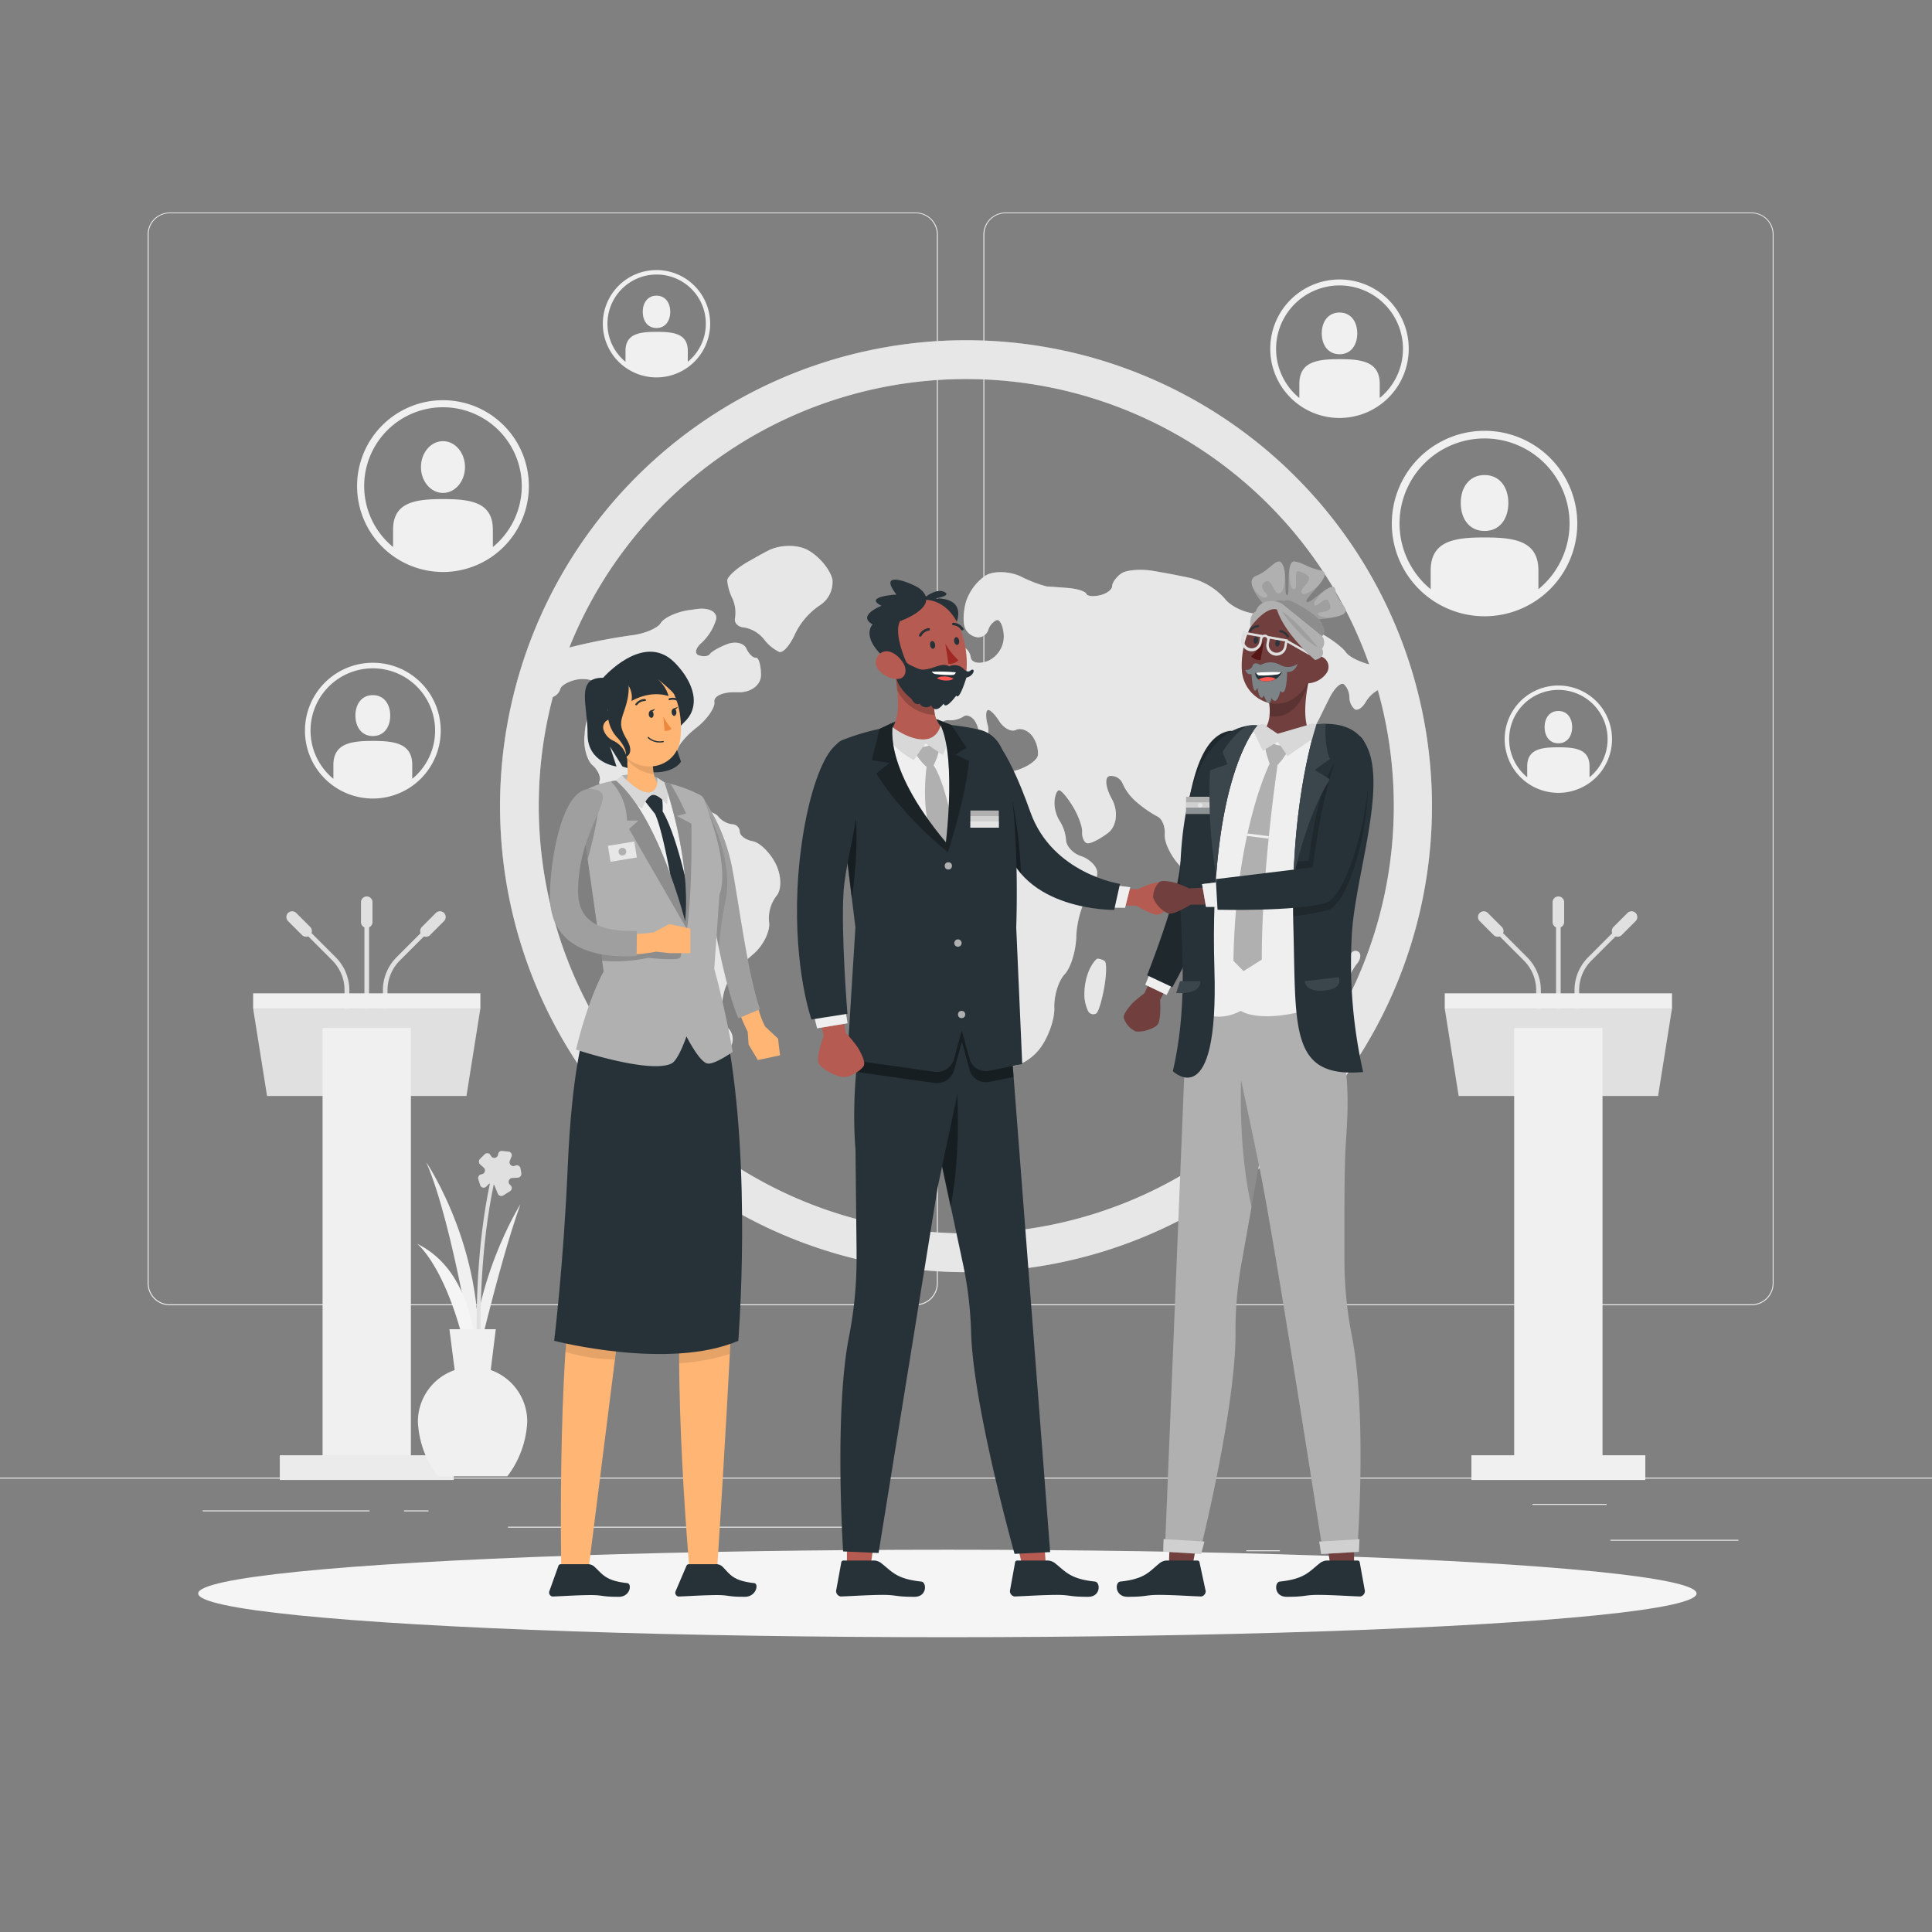 <svg xmlns="http://www.w3.org/2000/svg" viewBox="0 0 500 500"><rect x="0" y="0" width="500" height="500" fill="#808080" stroke="none"/><g id="freepik--background-complete--inject-61"><rect x="416.78" y="398.49" width="33.12" height="0.25" style="fill:#ebebeb"></rect><rect x="322.53" y="401.21" width="8.69" height="0.25" style="fill:#ebebeb"></rect><rect x="396.59" y="389.21" width="19.19" height="0.25" style="fill:#ebebeb"></rect><rect x="52.46" y="390.89" width="43.19" height="0.25" style="fill:#ebebeb"></rect><rect x="104.56" y="390.89" width="6.33" height="0.25" style="fill:#ebebeb"></rect><rect x="131.47" y="395.11" width="93.68" height="0.25" style="fill:#ebebeb"></rect><path d="M237,337.8H43.92a5.71,5.71,0,0,1-5.71-5.71V60.66A5.71,5.71,0,0,1,43.92,55H237a5.71,5.71,0,0,1,5.71,5.71V332.09A5.71,5.71,0,0,1,237,337.8ZM43.92,55.2a5.47,5.47,0,0,0-5.46,5.46V332.09a5.47,5.47,0,0,0,5.46,5.46H237a5.47,5.47,0,0,0,5.46-5.46V60.66A5.47,5.47,0,0,0,237,55.2Z" style="fill:#ebebeb"></path><path d="M453.31,337.8H260.21a5.72,5.72,0,0,1-5.71-5.71V60.66A5.72,5.72,0,0,1,260.21,55h193.1A5.71,5.71,0,0,1,459,60.66V332.09A5.71,5.71,0,0,1,453.31,337.8ZM260.21,55.2a5.47,5.47,0,0,0-5.46,5.46V332.09a5.47,5.47,0,0,0,5.46,5.46h193.1a5.47,5.47,0,0,0,5.46-5.46V60.66a5.47,5.47,0,0,0-5.46-5.46Z" style="fill:#ebebeb"></path><rect y="382.4" width="500" height="0.25" style="fill:#ebebeb"></rect><path d="M114.64,103.57a22.23,22.23,0,1,0,22.23,22.23A22.23,22.23,0,0,0,114.64,103.57Zm12.91,38v-4.5c0-7.13-5.78-7.91-12.91-7.91s-12.91.78-12.91,7.91v4.5a20.39,20.39,0,1,1,25.82,0Z" style="fill:#f0f0f0"></path><ellipse cx="114.64" cy="120.87" rx="5.7" ry="6.7" style="fill:#f0f0f0"></ellipse><path d="M96.49,171.52a17.57,17.57,0,1,0,17.57,17.57A17.56,17.56,0,0,0,96.49,171.52Zm10.2,30V198c0-5.63-4.57-6.25-10.2-6.25s-10.21.62-10.21,6.25v3.56a16.12,16.12,0,1,1,20.41,0Z" style="fill:#f0f0f0"></path><path d="M96.49,179.9c-2.93,0-4.51,2.37-4.51,5.29s1.58,5.3,4.51,5.3,4.5-2.37,4.5-5.3S99.41,179.9,96.49,179.9Z" style="fill:#f0f0f0"></path><path d="M169.9,69.89a13.89,13.89,0,1,0,13.89,13.89A13.89,13.89,0,0,0,169.9,69.89ZM178,93.63V90.82c0-4.46-3.61-4.94-8.06-4.94s-8.06.48-8.06,4.94v2.81a12.73,12.73,0,1,1,16.12,0Z" style="fill:#f0f0f0"></path><path d="M169.9,76.52c-2.31,0-3.56,1.87-3.56,4.18s1.25,4.19,3.56,4.19,3.56-1.88,3.56-4.19S172.21,76.52,169.9,76.52Z" style="fill:#f0f0f0"></path><path d="M403.3,177.41a13.89,13.89,0,1,0,13.89,13.89A13.89,13.89,0,0,0,403.3,177.41Zm8.07,23.74v-2.81c0-4.46-3.61-4.94-8.07-4.94s-8.06.48-8.06,4.94v2.81a12.74,12.74,0,1,1,16.13,0Z" style="fill:#f0f0f0"></path><path d="M403.3,184c-2.31,0-3.56,1.87-3.56,4.18s1.25,4.19,3.56,4.19,3.57-1.88,3.57-4.19S405.62,184,403.3,184Z" style="fill:#f0f0f0"></path><path d="M346.67,72.33a17.92,17.92,0,1,0,17.91,17.92A17.92,17.92,0,0,0,346.67,72.33ZM357.07,103V99.33c0-5.75-4.66-6.38-10.4-6.38s-10.4.63-10.4,6.38V103a16.42,16.42,0,1,1,20.8,0Z" style="fill:#f0f0f0"></path><path d="M346.67,80.88c-3,0-4.6,2.42-4.6,5.4s1.62,5.4,4.6,5.4,4.59-2.42,4.59-5.4S349.65,80.88,346.67,80.88Z" style="fill:#f0f0f0"></path><path d="M384.2,111.49a24,24,0,1,0,24,24A24,24,0,0,0,384.2,111.49Zm13.94,41v-4.86c0-7.7-6.24-8.54-13.94-8.54s-13.94.84-13.94,8.54v4.86a22,22,0,1,1,27.88,0Z" style="fill:#f0f0f0"></path><path d="M384.2,122.94c-4,0-6.16,3.24-6.16,7.24s2.16,7.24,6.16,7.24,6.16-3.25,6.16-7.24S388.2,122.94,384.2,122.94Z" style="fill:#f0f0f0"></path><rect x="94.31" y="237.47" width="1.2" height="25.4" style="fill:#e0e0e0"></rect><path d="M94.91,240.12h0a1.49,1.49,0,0,1-1.49-1.49v-5.12A1.49,1.49,0,0,1,94.91,232h0a1.48,1.48,0,0,1,1.49,1.49v5.12A1.49,1.49,0,0,1,94.91,240.12Z" style="fill:#e0e0e0"></path><path d="M80.28,242h0a1.5,1.5,0,0,1-2.11,0l-3.62-3.62a1.5,1.5,0,0,1,0-2.11h0a1.5,1.5,0,0,1,2.11,0l3.62,3.62A1.5,1.5,0,0,1,80.28,242Z" style="fill:#e0e0e0"></path><path d="M90.36,262.87h-1.2v-6.56A10.88,10.88,0,0,0,86,248.56l-9-9,.85-.85,9,9a12.07,12.07,0,0,1,3.56,8.6Z" style="fill:#e0e0e0"></path><path d="M109.18,242h0a1.5,1.5,0,0,0,2.11,0l3.62-3.62a1.5,1.5,0,0,0,0-2.11h0a1.5,1.5,0,0,0-2.11,0l-3.62,3.62A1.5,1.5,0,0,0,109.18,242Z" style="fill:#e0e0e0"></path><path d="M100.29,262.87h-1.2v-6.56a12.11,12.11,0,0,1,3.56-8.6l9-9,.85.85-9,9a10.88,10.88,0,0,0-3.21,7.75Z" style="fill:#e0e0e0"></path><polygon points="120.72 283.64 69.11 283.64 65.51 261.01 124.32 261.01 120.72 283.64" style="fill:#e0e0e0"></polygon><rect x="65.51" y="257.07" width="58.81" height="3.94" style="fill:#f0f0f0"></rect><rect x="83.48" y="266.02" width="22.86" height="113.76" style="fill:#f0f0f0"></rect><rect x="72.41" y="376.62" width="45.01" height="6.4" style="fill:#ebebeb"></rect><rect x="402.7" y="237.47" width="1.2" height="25.4" style="fill:#e0e0e0"></rect><path d="M403.3,240.12h0a1.49,1.49,0,0,1-1.49-1.49v-5.12A1.49,1.49,0,0,1,403.3,232h0a1.49,1.49,0,0,1,1.5,1.49v5.12A1.5,1.5,0,0,1,403.3,240.12Z" style="fill:#e0e0e0"></path><path d="M388.67,242h0a1.5,1.5,0,0,1-2.11,0l-3.62-3.62a1.5,1.5,0,0,1,0-2.11h0a1.5,1.5,0,0,1,2.11,0l3.62,3.62A1.5,1.5,0,0,1,388.67,242Z" style="fill:#e0e0e0"></path><path d="M398.76,262.87h-1.2v-6.56a10.88,10.88,0,0,0-3.21-7.75l-9-9,.85-.85,9,9a12.08,12.08,0,0,1,3.57,8.6Z" style="fill:#e0e0e0"></path><path d="M417.57,242h0a1.5,1.5,0,0,0,2.11,0l3.62-3.62a1.5,1.5,0,0,0,0-2.11h0a1.5,1.5,0,0,0-2.11,0l-3.62,3.62A1.5,1.5,0,0,0,417.57,242Z" style="fill:#e0e0e0"></path><path d="M408.68,262.87h-1.2v-6.56a12.11,12.11,0,0,1,3.56-8.6l9-9,.85.85-9,9a10.88,10.88,0,0,0-3.21,7.75Z" style="fill:#e0e0e0"></path><polygon points="429.11 283.64 377.5 283.64 373.9 261.01 432.71 261.01 429.11 283.64" style="fill:#e0e0e0"></polygon><rect x="373.9" y="257.07" width="58.81" height="3.94" style="fill:#f0f0f0"></rect><rect x="391.87" y="266.02" width="22.86" height="113.76" style="fill:#f0f0f0"></rect><rect x="380.8" y="376.62" width="45.01" height="6.4" style="fill:#f0f0f0"></rect><path d="M134.7,311.64S121.49,332.43,122,358.08C122,358.08,129.09,327.12,134.7,311.64Z" style="fill:#f0f0f0"></path><path d="M110.31,300.78s16.57,24.31,13,54.85C123.3,355.63,117.43,317.05,110.31,300.78Z" style="fill:#f0f0f0"></path><path d="M123.05,363s4.3-31.58-15.09-41.11C108,321.92,118.24,329.85,123.05,363Z" style="fill:#f5f5f5"></path><path d="M125,372.15c-.05-.37-5-37.18,2.45-68.86l1,.25c-7.42,31.48-2.48,68.09-2.43,68.46Z" style="fill:#e0e0e0"></path><path d="M124.83,303.85l-.35.08a1,1,0,0,0-.71,1.21l.5,1.57a.94.94,0,0,0,1.58.37l.57-.58a1,1,0,0,1,1.56.31l.86,2.15a1,1,0,0,0,1.39.44l1.78-1.14a.94.94,0,0,0,.15-1.47l-.3-.3a1,1,0,0,1,.61-1.62l1.58-.09a1,1,0,0,0,.88-1.1l-.22-1.33a1,1,0,0,0-1.38-.69l-.11.06a1,1,0,0,1-1.32-1.2l.48-1.2a.94.94,0,0,0-.78-1.29l-1.69-.17a.94.94,0,0,0-1,.94h0a1,1,0,0,1-1.76.49l-.24-.38a.94.94,0,0,0-1.48-.18l-1.21,1.2a1,1,0,0,0,0,1.39l1,.89A1,1,0,0,1,124.83,303.85Z" style="fill:#e0e0e0"></path><path d="M127,354.56,128.31,344h-12l1.36,10.57a14.14,14.14,0,0,0-9.52,13.36,25.19,25.19,0,0,0,5.15,14.14h18a25.26,25.26,0,0,0,5.15-14.14A14.15,14.15,0,0,0,127,354.56Z" style="fill:#f0f0f0"></path></g><g id="freepik--Shadow--inject-61"><ellipse id="freepik--path--inject-61" cx="245.18" cy="412.39" rx="193.89" ry="11.32" style="fill:#f5f5f5"></ellipse></g><g id="freepik--World--inject-61"><path d="M250,88.05A120.59,120.59,0,1,0,370.59,208.64,120.59,120.59,0,0,0,250,88.05Zm0,231.15A110.65,110.65,0,0,1,143.08,180.37a3.19,3.19,0,0,0,1.91-2c.15-.89,2-2,4.06-2.45s4.38-.06,5.07.84a6.57,6.57,0,0,1,1,4.07,3.42,3.42,0,0,1-1.79,2.84c-.83.24-1.74,2.91-2,5.92,0,.33,0,.49-.07.82-.28,3,.66,6.4,2.09,7.64s2.24,3.15,1.79,4.17,1.4,2.31,4.15,3,5,1.57,5,2,.88,1,2,1.34a3.62,3.62,0,0,1,2.25,2.75c.15,1.17.92,1.74,1.69,1.26a1.85,1.85,0,0,1,2.27.06,3.34,3.34,0,0,1,.29,2.81,3.17,3.17,0,0,1-1.71,2.09c-.62.13-1.13,1.41-1.13,2.85s1.21,3.88,2.69,5.47,2.32,4.11,1.85,5.52.49,3.58,2.14,4.86,3,5.26,3,8.82v7c0,3.56.65,7.13,1.44,7.94a5.5,5.5,0,0,1,1,4.15c-.24,1.46,1.12,4,3,5.69s3.86,1.87,4.34.41a4,4,0,0,0-.87-4.06c-.95-.77-1.67-3.92-1.59-7a14.43,14.43,0,0,1,4.56-9.29c1.46-1.24,2.19-1.87,3.66-3.16,2.44-2.16,4.19-5.83,3.87-8.06a9.48,9.48,0,0,1,1.9-6.81c1.38-1.53,1.31-5.26-.14-8.21s-4.16-5.6-6-5.94-3.35-1.46-3.35-2.49a2,2,0,0,0-2-1.9,5.67,5.67,0,0,1-3.62-2.06c-.87-1.11-4.19-2-7.35-2H177c-3.15,0-5.78-.81-5.85-1.74a3.08,3.08,0,0,0-2.27-2.28,2.72,2.72,0,0,1-2.11-2.22,2.8,2.8,0,0,0-1.83-2.33c-1-.36-1.38-1.66-.84-2.92a7.84,7.84,0,0,1,3.94-3.43c1.62-.64,3.54-.38,4.24.6s1.66,1.76,2.13,1.73.86-1,.86-2.26,2.17-3.89,4.86-6l.29-.23c2.68-2.14,4.7-5.13,4.46-6.55s2.15-2.57,5.34-2.48l.9,0c3.19.1,5.82-1.87,5.82-4.43s-.59-4.59-1.32-4.5-1.84-1-2.48-2.41-2.86-1.9-4.94-1.11-4.08,1.95-4.48,2.56-1.69.74-2.87.33-.87-1.85.71-3.22a13.73,13.73,0,0,0,3.75-6c.48-1.91-1.74-3.2-4.9-2.76l-2.29.32c-3.15.47-6.34,2-7.12,3.31s-3.95,2.65-7,3.1a148.42,148.42,0,0,0-16.66,3.24,110.61,110.61,0,0,1,207,4.36c-2.65-.7-5.26-2-6.07-3.19s-4.09-3.7-7.1-5.2L338,161.92a33.15,33.15,0,0,0-11.12-3l-1.32-.05c-3.08-.09-7-1.83-8.64-4a17.34,17.34,0,0,0-8.86-5.29c-3.82-.8-5.74-1.17-9.6-1.83-3.24-.56-7-.24-8.27.66s-2.37,2.39-2.37,3.28-1.4,1.94-3.11,2.35-3.32.27-3.56-.36-2.32-1.31-4.62-1.5-4.84-.36-5.66-.41a34.47,34.47,0,0,1-6.73-2.6c-2.88-1.35-6.92-1.47-9-.27a13.3,13.3,0,0,0-5.1,6.69c-.74,2.46-.87,5.58-.3,6.91a4.09,4.09,0,0,0,3.3,2.44,2.77,2.77,0,0,0,2.7-1.84,4.19,4.19,0,0,1,2.09-2.57c.91-.4,1.79,1.39,1.95,3.95a7,7,0,0,1-3.89,6.47c-2.31,1-4.4.66-4.65-.78a3.69,3.69,0,0,0-2.4-3c-1.07-.2-1.94,1-1.94,2.62a4.46,4.46,0,0,1-2.55,3.95,7.6,7.6,0,0,0-3.6,3,5.5,5.5,0,0,0-.3,3.92c.42,1-.32,1.87-1.64,1.89s-2.13,1.79-1.8,3.94,1.68,3.88,3,3.87a3,3,0,0,0,2.84-2.07,2.58,2.58,0,0,1,2.7-1.89,6.42,6.42,0,0,0,3.74-.94c.83-.62,2.18-.12,3,1.12a6,6,0,0,1,.9,4.3c-.33,1.13.28,1.55,1.35.94s1.54-2.54,1.05-4.29-.5-3.43,0-3.74,1.84,1,3,2.83,3.11,2.88,4.34,2.28,3.12.11,4.19,1.55a7.73,7.73,0,0,1,1.5,5c-.25,1.32-2.67,3-5.39,3.85s-6.22.79-7.78,0a8.87,8.87,0,0,1-3.75-3.93c-.49-1.33-2.79-2.51-5.09-2.61s-6.31,2-8.89,4.54l-2.59,2.59c-2.58,2.58-4.89,6.59-5.13,8.93s-.86,4.58-1.35,5-.89,2.56-.89,4.79,1.61,5.75,3.58,7.82a14.46,14.46,0,0,0,9,3.86c3,0,6.26.72,7.34,1.55s2,3.18,2.09,5.24,1.16,4.32,2.4,5,1.94,4.65,1.55,8.75c0,.47-.06.7-.11,1.17-.38,4.1,0,8.8,1,10.43a22.54,22.54,0,0,1,1.95,7.81c.16,2.66,2.11,5.22,4.34,5.65s5.86-1.54,8.07-4.33,4-7.65,3.89-10.79,1.12-7,2.68-8.64,2.9-6,3-9.7,1.42-8.47,3-10.54,2.62-5,2.38-6.45-2.12-3.22-4.16-3.88-3.79-2.52-3.87-4.14a10.69,10.69,0,0,0-1.64-4.95,8.85,8.85,0,0,1-1.34-5c.08-1.63.62-2.95,1.19-2.95s2.18,1.92,3.58,4.23,2.46,5.26,2.38,6.56.45,2.61,1.19,2.9,3.2-.91,5.49-2.63,2.74-5.66,1-8.82-1.91-5.86-.44-5.94a3.22,3.22,0,0,1,3.25,2,13.27,13.27,0,0,0,3.69,4.83,29.32,29.32,0,0,0,5.3,3.66c1.21.57,2.06,2.66,1.9,4.67s1.62,5.7,3.95,8.11,5.12,1.38,6.23-2.15l1.2-3.84c1.1-3.5,3-6.1,4.31-5.86s3,2.62,3.88,5.23a21.48,21.48,0,0,0,3.15,6.35c.86.88,1.5.19,1.42-1.53s.18-3.16.57-3.18a2.48,2.48,0,0,1,1.56,1c.47.57,1.94.25,3.26-.68s2.33-4.17,2.26-7.23.8-5.84,2-6.15a4.86,4.86,0,0,0,2.8-3.33,7.08,7.08,0,0,0-1.4-5.36c-1.15-1.45-1.53-3.71-.84-4.95s1.77-2.17,2.38-2.09,2.18-2.13,3.47-4.78c1-2.07,1.51-3.08,2.51-5.07,1.29-2.53,2.95-4,3.7-3.35a4.85,4.85,0,0,1,1.37,3.31,4.21,4.21,0,0,0,1.36,3.1c.75.53,2.1-.44,3-2.07a8.48,8.48,0,0,1,3-2.86A110.63,110.63,0,0,1,250,319.2Z" style="fill:#B0B0B0"></path><path d="M209.59,142.67l-.29-.18c-2.77-1.67-7.57-1.59-10.68.1-1.92,1-2.89,1.58-4.8,2.65-3.09,1.72-5.61,4-5.61,5a13.63,13.63,0,0,0,1.31,4.59,9,9,0,0,1,.72,5.08c-.32,1.26.73,2.36,2.33,2.48a8.42,8.42,0,0,1,5.11,3,10.84,10.84,0,0,0,4,3.33c1,.28,2.75-1.73,4-4.49a18.84,18.84,0,0,1,6.35-7.49,7.14,7.14,0,0,0,3.41-6.69C215,147.72,212.36,144.35,209.59,142.67Z" style="fill:#B0B0B0"></path><path d="M285.84,248.69a3.76,3.76,0,0,0-1.77-.58c-.41,0-1.35,1.25-2.08,2.7a16.1,16.1,0,0,0-1.34,6.11,10.07,10.07,0,0,0,1,4.83,1.52,1.52,0,0,0,2.08.51c.57-.45,1.5-3.56,2.07-6.89S286.42,249,285.84,248.69Z" style="fill:#B0B0B0"></path><path d="M238.18,171.43a5.75,5.75,0,0,0,3.14-.44c.91-.43,1.65-2.37,1.65-4.32s-.54-3.54-1.2-3.52-1.4.87-1.64,1.9a2.81,2.81,0,0,1-1.95,2.09,2.08,2.08,0,0,0-1.5,2.09A2.26,2.26,0,0,0,238.18,171.43Z" style="fill:#B0B0B0"></path><path d="M344,250.45a12.3,12.3,0,0,0,1.79-5.55,16.58,16.58,0,0,0-1.79-6.2c-1-1.93-2.23-3.66-2.77-3.79s-1,.46-1,1.33a1.4,1.4,0,0,1-1.25,1.55,3.22,3.22,0,0,1-2-.78c-.38-.41-1.77-.36-3.08.13a8.33,8.33,0,0,0-3.67,2.94,15.78,15.78,0,0,1-3.68,3.78c-1.33.94-2.29,3.76-2.14,6.25s1.31,4.27,2.56,4l4.25-1.08a5.18,5.18,0,0,1,3.24.17,10.51,10.51,0,0,0,4.48.44A7.58,7.58,0,0,0,344,250.45Z" style="fill:#B0B0B0"></path><path d="M344.67,203.19c.61,0,1.91-1.36,2.89-3a12.09,12.09,0,0,0,1.23-6.79c-.3-2.11-1.1-4.24-1.78-4.72a2.62,2.62,0,0,0-2.34-.36c-.61.29-.79,1.4-.42,2.45s0,3.5-.82,5.51-1.15,4.43-.69,5.31A2.91,2.91,0,0,0,344.67,203.19Z" style="fill:#B0B0B0"></path><path d="M349.61,246.83c-.45.81-1.19,2.22-1.64,3.12a32.5,32.5,0,0,1-3.44,4.64c-1.44,1.66-2.38,3.6-2.07,4.27s1.55.82,2.76.33,2.63-2.41,3.16-4.25a17.23,17.23,0,0,1,2.73-5.44c1-1.15,1.21-2.53.54-3.09A1.3,1.3,0,0,0,349.61,246.83Z" style="fill:#B0B0B0"></path><g style="opacity:0.7"><path d="M250,88.05A120.59,120.59,0,1,0,370.59,208.64,120.59,120.59,0,0,0,250,88.05Zm0,231.15A110.65,110.65,0,0,1,143.08,180.37a3.19,3.19,0,0,0,1.91-2c.15-.89,2-2,4.06-2.45s4.38-.06,5.07.84a6.57,6.57,0,0,1,1,4.07,3.42,3.42,0,0,1-1.79,2.84c-.83.24-1.74,2.91-2,5.92,0,.33,0,.49-.07.82-.28,3,.66,6.4,2.09,7.64s2.24,3.15,1.79,4.17,1.4,2.31,4.15,3,5,1.57,5,2,.88,1,2,1.34a3.62,3.62,0,0,1,2.25,2.75c.15,1.17.92,1.74,1.69,1.26a1.85,1.85,0,0,1,2.27.06,3.34,3.34,0,0,1,.29,2.81,3.17,3.17,0,0,1-1.71,2.09c-.62.13-1.13,1.41-1.13,2.85s1.21,3.88,2.69,5.47,2.32,4.11,1.85,5.52.49,3.58,2.14,4.86,3,5.26,3,8.82v7c0,3.56.65,7.13,1.44,7.94a5.5,5.5,0,0,1,1,4.15c-.24,1.46,1.12,4,3,5.69s3.86,1.87,4.34.41a4,4,0,0,0-.87-4.06c-.95-.77-1.67-3.92-1.59-7a14.43,14.43,0,0,1,4.56-9.29c1.46-1.24,2.19-1.87,3.66-3.16,2.44-2.16,4.19-5.83,3.87-8.06a9.48,9.48,0,0,1,1.9-6.81c1.38-1.53,1.31-5.26-.14-8.21s-4.16-5.6-6-5.94-3.35-1.46-3.35-2.49a2,2,0,0,0-2-1.9,5.67,5.67,0,0,1-3.62-2.06c-.87-1.11-4.19-2-7.35-2H177c-3.15,0-5.78-.81-5.85-1.74a3.08,3.08,0,0,0-2.27-2.28,2.72,2.72,0,0,1-2.11-2.22,2.8,2.8,0,0,0-1.83-2.33c-1-.36-1.38-1.66-.84-2.92a7.84,7.84,0,0,1,3.94-3.43c1.62-.64,3.54-.38,4.24.6s1.66,1.76,2.13,1.73.86-1,.86-2.26,2.17-3.89,4.86-6l.29-.23c2.68-2.14,4.7-5.13,4.46-6.55s2.15-2.57,5.34-2.48l.9,0c3.19.1,5.82-1.87,5.82-4.43s-.59-4.59-1.32-4.5-1.84-1-2.48-2.41-2.86-1.9-4.94-1.11-4.08,1.95-4.48,2.56-1.69.74-2.87.33-.87-1.85.71-3.22a13.73,13.73,0,0,0,3.75-6c.48-1.91-1.74-3.2-4.9-2.76l-2.29.32c-3.15.47-6.34,2-7.12,3.31s-3.95,2.65-7,3.1a148.42,148.42,0,0,0-16.66,3.24,110.61,110.61,0,0,1,207,4.36c-2.65-.7-5.26-2-6.07-3.19s-4.09-3.7-7.1-5.2L338,161.92a33.15,33.15,0,0,0-11.12-3l-1.32-.05c-3.08-.09-7-1.83-8.64-4a17.34,17.34,0,0,0-8.86-5.29c-3.82-.8-5.74-1.17-9.6-1.83-3.24-.56-7-.24-8.27.66s-2.37,2.39-2.37,3.28-1.4,1.94-3.11,2.35-3.32.27-3.56-.36-2.32-1.31-4.62-1.5-4.84-.36-5.66-.41a34.47,34.47,0,0,1-6.73-2.6c-2.88-1.35-6.92-1.47-9-.27a13.3,13.3,0,0,0-5.1,6.69c-.74,2.46-.87,5.58-.3,6.91a4.09,4.09,0,0,0,3.3,2.44,2.77,2.77,0,0,0,2.7-1.84,4.19,4.19,0,0,1,2.09-2.57c.91-.4,1.79,1.39,1.95,3.95a7,7,0,0,1-3.89,6.47c-2.31,1-4.4.66-4.65-.78a3.69,3.69,0,0,0-2.4-3c-1.07-.2-1.94,1-1.94,2.62a4.46,4.46,0,0,1-2.55,3.95,7.6,7.6,0,0,0-3.6,3,5.5,5.5,0,0,0-.3,3.92c.42,1-.32,1.87-1.64,1.89s-2.13,1.79-1.8,3.94,1.68,3.88,3,3.87a3,3,0,0,0,2.84-2.07,2.58,2.58,0,0,1,2.7-1.89,6.42,6.42,0,0,0,3.74-.94c.83-.62,2.18-.12,3,1.12a6,6,0,0,1,.9,4.3c-.33,1.13.28,1.55,1.35.94s1.54-2.54,1.05-4.29-.5-3.43,0-3.74,1.84,1,3,2.83,3.11,2.88,4.34,2.28,3.12.11,4.19,1.55a7.73,7.73,0,0,1,1.5,5c-.25,1.32-2.67,3-5.39,3.85s-6.22.79-7.78,0a8.87,8.87,0,0,1-3.75-3.93c-.49-1.33-2.79-2.51-5.09-2.61s-6.31,2-8.89,4.54l-2.59,2.59c-2.58,2.58-4.89,6.59-5.13,8.93s-.86,4.58-1.35,5-.89,2.56-.89,4.79,1.61,5.75,3.58,7.82a14.46,14.46,0,0,0,9,3.86c3,0,6.26.72,7.34,1.55s2,3.18,2.09,5.24,1.16,4.32,2.4,5,1.94,4.65,1.55,8.75c0,.47-.06.7-.11,1.17-.38,4.1,0,8.8,1,10.43a22.54,22.54,0,0,1,1.95,7.81c.16,2.66,2.11,5.22,4.34,5.65s5.86-1.54,8.07-4.33,4-7.65,3.89-10.79,1.12-7,2.68-8.64,2.9-6,3-9.7,1.42-8.47,3-10.54,2.62-5,2.38-6.45-2.12-3.22-4.16-3.88-3.79-2.52-3.87-4.14a10.69,10.69,0,0,0-1.64-4.95,8.85,8.85,0,0,1-1.34-5c.08-1.63.62-2.95,1.19-2.95s2.18,1.92,3.58,4.23,2.46,5.26,2.38,6.56.45,2.61,1.19,2.9,3.2-.91,5.49-2.63,2.74-5.66,1-8.82-1.91-5.86-.44-5.94a3.22,3.22,0,0,1,3.25,2,13.27,13.27,0,0,0,3.69,4.83,29.32,29.32,0,0,0,5.3,3.66c1.21.57,2.06,2.66,1.9,4.67s1.62,5.7,3.95,8.11,5.12,1.38,6.23-2.15l1.2-3.84c1.1-3.5,3-6.1,4.31-5.86s3,2.62,3.88,5.23a21.48,21.48,0,0,0,3.15,6.35c.86.88,1.5.19,1.42-1.53s.18-3.16.57-3.18a2.48,2.48,0,0,1,1.56,1c.47.57,1.94.25,3.26-.68s2.33-4.17,2.26-7.23.8-5.84,2-6.15a4.86,4.86,0,0,0,2.8-3.33,7.08,7.08,0,0,0-1.4-5.36c-1.15-1.45-1.53-3.71-.84-4.95s1.77-2.17,2.38-2.09,2.18-2.13,3.47-4.78c1-2.07,1.51-3.08,2.51-5.07,1.29-2.53,2.95-4,3.7-3.35a4.85,4.85,0,0,1,1.37,3.31,4.21,4.21,0,0,0,1.36,3.1c.75.53,2.1-.44,3-2.07a8.48,8.48,0,0,1,3-2.86A110.63,110.63,0,0,1,250,319.2Z" style="fill:#fff"></path><path d="M209.59,142.67l-.29-.18c-2.77-1.67-7.57-1.59-10.68.1-1.92,1-2.89,1.58-4.8,2.65-3.09,1.72-5.61,4-5.61,5a13.63,13.63,0,0,0,1.31,4.59,9,9,0,0,1,.72,5.08c-.32,1.26.73,2.36,2.33,2.48a8.42,8.42,0,0,1,5.11,3,10.84,10.84,0,0,0,4,3.33c1,.28,2.75-1.73,4-4.49a18.84,18.84,0,0,1,6.35-7.49,7.14,7.14,0,0,0,3.41-6.69C215,147.72,212.36,144.35,209.59,142.67Z" style="fill:#fff"></path><path d="M285.84,248.69a3.76,3.76,0,0,0-1.77-.58c-.41,0-1.35,1.25-2.08,2.7a16.1,16.1,0,0,0-1.34,6.11,10.07,10.07,0,0,0,1,4.83,1.52,1.52,0,0,0,2.08.51c.57-.45,1.5-3.56,2.07-6.89S286.42,249,285.84,248.69Z" style="fill:#fff"></path><path d="M238.18,171.43a5.75,5.75,0,0,0,3.14-.44c.91-.43,1.65-2.37,1.65-4.32s-.54-3.54-1.2-3.52-1.4.87-1.64,1.9a2.81,2.81,0,0,1-1.95,2.09,2.08,2.08,0,0,0-1.5,2.09A2.26,2.26,0,0,0,238.18,171.43Z" style="fill:#fff"></path><path d="M344,250.45a12.3,12.3,0,0,0,1.79-5.55,16.58,16.58,0,0,0-1.79-6.2c-1-1.93-2.23-3.66-2.77-3.79s-1,.46-1,1.33a1.4,1.4,0,0,1-1.25,1.55,3.22,3.22,0,0,1-2-.78c-.38-.41-1.77-.36-3.08.13a8.33,8.33,0,0,0-3.67,2.94,15.78,15.78,0,0,1-3.68,3.78c-1.33.94-2.29,3.76-2.14,6.25s1.31,4.27,2.56,4l4.25-1.08a5.18,5.18,0,0,1,3.24.17,10.51,10.51,0,0,0,4.48.44A7.58,7.58,0,0,0,344,250.45Z" style="fill:#fff"></path><path d="M344.67,203.19c.61,0,1.91-1.36,2.89-3a12.09,12.09,0,0,0,1.23-6.79c-.3-2.11-1.1-4.24-1.78-4.72a2.62,2.62,0,0,0-2.34-.36c-.61.29-.79,1.4-.42,2.45s0,3.5-.82,5.51-1.15,4.43-.69,5.31A2.91,2.91,0,0,0,344.67,203.19Z" style="fill:#fff"></path><path d="M349.61,246.83c-.45.81-1.19,2.22-1.64,3.12a32.5,32.5,0,0,1-3.44,4.64c-1.44,1.66-2.38,3.6-2.07,4.27s1.55.82,2.76.33,2.63-2.41,3.16-4.25a17.23,17.23,0,0,1,2.73-5.44c1-1.15,1.21-2.53.54-3.09A1.3,1.3,0,0,0,349.61,246.83Z" style="fill:#fff"></path></g></g><g id="freepik--character-2--inject-61"><polygon points="269.59 390.62 270.64 404.63 264.42 404.63 261.36 391.12 269.59 390.62" style="fill:#b55b52"></polygon><path d="M270.91,403.86h-7.64a.57.57,0,0,0-.58.56l-1.33,7.35a1.45,1.45,0,0,0,1.15,1.39l.25,0c3.15-.11,5.93-.33,9.87-.4,4.64-.07,3.57.5,9,.49,3.3,0,3.18-3.78,1.75-3.94-6.54-.69-7.58-2.61-10.48-4.86A3.29,3.29,0,0,0,270.91,403.86Z" style="fill:#263238"></path><path d="M261,261.49l10.78,140.19-9.21.46s-9.28-33-11-53.1c-.12-1.39-.2-2.71-.24-4a99.07,99.07,0,0,0-2-17.43l-.43-2-6-28.16s-9.13-15.29-3.95-36.63Z" style="fill:#263238"></path><path d="M246,312.36c3.05-15.35,1.52-33.57,1.52-33.57L243,280.6l-3,8.48s0,.68,0,1.81a37.4,37.4,0,0,0,2.83,6.59Z" style="opacity:0.4"></path><polygon points="227.45 390.62 225.4 404.63 219.18 404.63 219.21 391.12 227.45 390.62" style="fill:#b55b52"></polygon><path d="M225.92,403.86h-7.63a.57.57,0,0,0-.58.56l-1.34,7.35a1.45,1.45,0,0,0,1.16,1.39,1.07,1.07,0,0,0,.25,0c3.15-.11,5.93-.33,9.86-.4,4.65-.07,3.58.5,9.05.49,3.3,0,3.17-3.78,1.74-3.94-6.54-.69-7.57-2.61-10.48-4.86A3.27,3.27,0,0,0,225.92,403.86Z" style="fill:#263238"></path><path d="M252.34,261.49l-9.68,45.84-15.29,94.58-9.17-.4s-2-30.49.73-50.79c.22-1.6.47-3.14.75-4.6a103.49,103.49,0,0,0,2-20.55l0-2-.28-26.1s-1.9-19.8,3.37-36.63Z" style="fill:#263238"></path><path d="M261,261.49l-22.11-.64c0,.11-.05.22-.07.33l-14.08-.33a82.38,82.38,0,0,0-3.17,16.54l20.25,2.88a4.62,4.62,0,0,0,5.11-3.34l2-7.33,2,7.3A4.36,4.36,0,0,0,256,280l6.31-1.29Z" style="opacity:0.4"></path><path d="M288.74,229.86l5.72.29a29.79,29.79,0,0,1,3.64-1.48c1-.22,3.22-.76,4.08-.21a5.47,5.47,0,0,1,1.64,4.11c-.29,1.41-2.64,3.83-4.06,4.12s-5.69-2.31-5.69-2.31l-5.85-.06Z" style="fill:#b55b52"></path><polygon points="287.62 229.02 292.5 229.61 291.16 234.93 286.28 234.87 287.62 229.02" style="fill:#B0B0B0"></polygon><polygon points="287.62 229.02 292.5 229.61 291.16 234.93 286.28 234.87 287.62 229.02" style="fill:#fff;opacity:0.8"></polygon><path d="M255.92,189.91s4.27,2,10.73,20.22c5.67,16,23.2,18.62,23.2,18.62l-1.5,6.73s-24,.41-28.4-17.82S255.92,189.91,255.92,189.91Z" style="fill:#263238"></path><path d="M260,217.66a19.76,19.76,0,0,0,4.21,8.37,118.46,118.46,0,0,0-3.32-23.82l-3.19.84-.22,2.39C258,208.94,258.83,213,260,217.66Z" style="opacity:0.4"></path><path d="M221.38,240l-2.12,34.17,22.54,3.2a4.62,4.62,0,0,0,5.11-3.34l2-7.33,2,7.3a4.35,4.35,0,0,0,5.08,3.12l8.56-1.74L263,240s1.24-32.16-3.58-45.77a8.42,8.42,0,0,0-6-5.4A60,60,0,0,0,218,191.54a3.4,3.4,0,0,0-2.13,3.57Z" style="fill:#263238"></path><path d="M220.44,232.4h0a109.16,109.16,0,0,0-.3-34.45l-2.12.42L217,204.22Z" style="opacity:0.4"></path><path d="M217.52,260.7l1.4,6.64a36.57,36.57,0,0,1,3.1,3.78c.61,1.08,2,3.49,1.55,4.63s-3.44,2.94-4.95,3c-2,.06-5.91-2-6.74-3.54s1.3-7.16,1.3-7.16l-1.75-6.72Z" style="fill:#b55b52"></path><polygon points="218.14 257.26 219.34 264.82 211.47 266.12 209.59 258.46 218.14 257.26" style="fill:#B0B0B0"></polygon><polygon points="218.14 257.26 219.34 264.82 211.47 266.12 209.59 258.46 218.14 257.26" style="fill:#fff;opacity:0.8"></polygon><path d="M210,263.84S205.43,251,206.39,230s7.42-41.74,14-37.72S219,220,218.31,230.78s1,31.59,1,31.59Z" style="fill:#263238"></path><circle cx="245.43" cy="224.09" r="0.94" style="fill:#B0B0B0"></circle><path d="M248.86,244.16a.95.95,0,0,1-1.89,0,.95.95,0,1,1,1.89,0Z" style="fill:#B0B0B0"></path><circle cx="248.86" cy="262.55" r="0.94" style="fill:#B0B0B0"></circle><rect x="251.14" y="209.76" width="7.35" height="4.44" style="fill:#B0B0B0"></rect><rect x="251.14" y="211.21" width="7.35" height="2.99" style="fill:#fff;opacity:0.4"></rect><rect x="251.14" y="212.58" width="7.35" height="1.62" style="fill:#fff;opacity:0.4"></rect><path d="M231.2,186.94a19.93,19.93,0,0,1,11.29-.78l2.32,1.31.81,2.58-2.93,2.3-6.93.71L230,190.69l.32-2.54Z" style="fill:#263238"></path><path d="M243.64,188.27a7.64,7.64,0,0,1-1.7-6.56l-10.37-8.4c1.19,9,1.29,11.62-.8,15.65,0,0,3.75,4,9,3.07S243.64,188.27,243.64,188.27Z" style="fill:#b55b52"></path><path d="M241.94,181.71l-10.37-8.4c.27,2,.48,3.73.62,5.2A11.07,11.07,0,0,0,242,185,7.05,7.05,0,0,1,241.94,181.71Z" style="opacity:0.2"></path><path d="M238.17,155.53s3.69-3.46,6.09-2.4-2.31,1.76-2.31,1.76,8.38-.77,5.41,6.79Z" style="fill:#263238"></path><path d="M229.83,166.68c1.46,6.7,2,10.69,5.94,13.62,5.95,4.43,13.81,0,14.37-7,.5-6.33-2-16.19-9-17.85a9.33,9.33,0,0,0-11.29,11.2Z" style="fill:#b55b52"></path><path d="M240.71,167c.09.55.45.95.81.89s.58-.54.49-1.1-.45-.94-.81-.89S240.62,166.44,240.71,167Z" style="fill:#263238"></path><path d="M246.93,166c.09.55.44.95.81.89s.58-.55.49-1.09-.45-1-.81-.9S246.84,165.47,246.93,166Z" style="fill:#263238"></path><path d="M244.65,166.59a20,20,0,0,0,3.37,4.29,3.26,3.26,0,0,1-2.56.91Z" style="fill:#a02724"></path><path d="M238.17,164.74a.49.49,0,0,1-.17,0,.34.34,0,0,1-.13-.44,3.28,3.28,0,0,1,2.42-1.75.33.33,0,1,1,.06.66h0a2.57,2.57,0,0,0-1.9,1.4A.34.34,0,0,1,238.17,164.74Z" style="fill:#263238"></path><path d="M249,163.13a.31.31,0,0,1-.28-.14,2.62,2.62,0,0,0-2-1.18.32.32,0,0,1-.34-.31.34.34,0,0,1,.32-.34,3.26,3.26,0,0,1,2.61,1.46.33.33,0,0,1-.07.45h0A.25.25,0,0,1,249,163.13Z" style="fill:#263238"></path><path d="M251.77,173.31c-.59-.21-.9,1.34-2.47-.28a3.3,3.3,0,0,0-3.68-.57c-1.4-.94-3.36.14-5,.56s-2.37.3-3.07,0c-2.74-1.19-2.85-1.29-3.23-2.19-1-2.35-2.79-7.62-1.37-10.09,0,0,10.94-3.82,5-8.45-1.5-1.16-11.26-5.25-5.95,1.58,0,0-8.72.49-3.86,2.91,0,0-6.53,2.5-2.3,4.82,0,0-3.39,3.25,3.72,9.2l2.73.38.61.15-1,3.74c.42,3.09,4,5.79,4,5.79,1,1.95,2.09,1.22,2.09,1.22a2,2,0,0,0,3,.49c1.24,2.42,3.23-.49,3.23-.49.47,1.83,3.26-2.07,3.26-2.07.79,1.47,2.62-4.65,2.62-4.65C251.62,175.07,252.38,173.53,251.77,173.31Z" style="fill:#263238"></path><path d="M227.51,173.5a6.54,6.54,0,0,0,4.45,2.22c2.28.13,2.95-2,1.91-3.92-.93-1.71-3.23-3.85-5.33-3.1A2.92,2.92,0,0,0,227.51,173.5Z" style="fill:#b55b52"></path><path d="M247.59,174a39.57,39.57,0,0,0-6.67-.18c.65,1.32,1.79,2.37,4.3,2.28S247.59,174,247.59,174Z" style="fill:#263238"></path><path d="M244,175.09a5,5,0,0,1,2.77.57,2.79,2.79,0,0,1-1.54.44,5,5,0,0,1-2.77-.57A2.81,2.81,0,0,1,244,175.09Z" style="fill:#ff5652"></path><path d="M247.36,174a.91.91,0,0,1-.72.68,28.69,28.69,0,0,1-4.35-.21,1.43,1.43,0,0,1-1.15-.62A46.11,46.11,0,0,1,247.36,174Z" style="fill:#fff"></path><polygon points="230.62 195.68 233.37 204.65 239.78 213.91 245.04 219.38 247.01 211.36 246.37 194.63 246.27 191.03 244.8 188.96 242.46 191.01 240.47 191.78 237.56 191.8 229.9 189.47 230.62 195.68" style="fill:#B0B0B0"></polygon><polygon points="230.62 195.68 233.37 204.65 239.78 213.91 245.04 219.38 247.01 211.36 246.37 194.63 246.27 191.03 244.8 188.96 242.46 191.01 240.47 191.78 237.56 191.8 229.9 189.47 230.62 195.68" style="fill:#fff;opacity:0.8"></polygon><path d="M236.8,194.63a12.33,12.33,0,0,0,3,3.82s-1.28,9.15.69,15.56l4.57,5.37,1.33-6.64s-2-10.64-4.78-14.66a17,17,0,0,0,1.52-4.38l-1.64-1.35s-2.28,1.63-3.64.5Z" style="fill:#B0B0B0"></path><path d="M230.44,187.77s4.22,3.6,8.47,3.6,4.71-4.43,4.71-4.43l1.79,1.93a12.71,12.71,0,0,1-1.46,6.46l-4.43-3-3,4.32s-4.7-2.26-7-6.31Z" style="fill:#B0B0B0"></path><path d="M230.44,187.77s4.22,3.6,8.47,3.6,4.71-4.43,4.71-4.43l1.79,1.93a12.71,12.71,0,0,1-1.46,6.46l-4.43-3-3,4.32s-4.7-2.26-7-6.31Z" style="fill:#fff;opacity:0.5"></path><path d="M231.2,186.94s-3.46,10.68,13.6,31.06c0,0,3.06-25-2.31-31.84l3.73,1.47,3.89,5.87-2.85,1.83,3.52,1.57s-.5,8.09-5.45,23.65c0,0-11.22-8.67-18.55-20.38l3.41-2.72-4.56-.72,2-8.11Z" style="fill:#263238"></path><path d="M231.2,186.94s-3.46,10.68,13.6,31.06c0,0,3.06-25-2.31-31.84l3.73,1.47,3.89,5.87-2.85,1.83,3.52,1.57s-.5,8.09-5.45,23.65c0,0-11.22-8.67-18.55-20.38l3.41-2.72-4.56-.72,2-8.11Z" style="opacity:0.3"></path></g><g id="freepik--character-3--inject-61"><path d="M327.57,157s-6.21-6.6-2.45-8,5.64-5.56,6.9-2.73.16,7.55,1.13,7.76-.63-9.26,2-8.72,2.85,1.48,6.7,2.32-4.64,7.28-3.7,8.15,7-6.26,7.44-3.12,3.78,4.72,2.31,6.09-9.12,1.74-9.12,1.74L330,156.68Z" style="fill:#B0B0B0"></path><path d="M327.58,154.59c-1.25.4-2.77-1.67-3.39-2.62a18.91,18.91,0,0,0,3.38,5l2.43-.29,8.73,3.82a55.31,55.31,0,0,0,6-.66c-2.75.26-5.16-1.13-2.58-1.45s2.42-1.31,1.67-2.81-3.06,1.79-3.65,1,2.28-3.47,2.33-3.51c-1.82,1.32-3.86,3.21-4.37,2.74s2.28-3.07,3.8-5.19l0,0c-1.35,1.9-4.13,3.59-4.94,2.93s.95-1.9,1.62-3.23-.74-1.82-2.41-2.47.06,4.82-1.4,4.6-1-5.31-1-5.34c-.44,2.61.11,7.05-.55,6.91-.84-.18-.13-3.74-.74-6.53,0,.09.31,5.62-1.37,6.06s-1.93-4.53-3.93-2.85S329.19,154.08,327.58,154.59Z" style="opacity:0.1"></path><path d="M339.5,188.66a.9.9,0,0,1-1.23-.66c-1.27-4.65.3-11.65,1.33-15.69l-11.44,8c.61,2.69.81,6-.74,8.26a2.7,2.7,0,0,1-2.07,1.11l-1.13.11s-.3,5.11,6.42,5.11S339.5,188.66,339.5,188.66Z" style="fill:#71403e"></path><path d="M328.53,185.29c7.85,1.45,10.17-9.13,10.17-9.13l-.15-1-1.37.83-8.87,5.15A14.07,14.07,0,0,1,328.53,185.29Z" style="opacity:0.2"></path><path d="M341.12,167.55c-1.53,6.43-2.11,10.27-6,13-5.82,4.11-13.32-.35-13.73-7.12-.38-6.1,2.2-15.59,9-17a9.1,9.1,0,0,1,10.69,11.14Z" style="fill:#71403e"></path><path d="M327.11,165.81a18.86,18.86,0,0,1-3.32,4.06,3.09,3.09,0,0,0,2.44.94Z" style="fill:#561616"></path><path d="M333.26,165a.19.19,0,0,0,.15,0,.28.28,0,0,0,.13-.38v0a2.84,2.84,0,0,0-2.18-1.56.28.28,0,0,0-.31.26h0a.28.28,0,0,0,.26.31h0a2.27,2.27,0,0,1,1.7,1.22A.28.28,0,0,0,333.26,165Z" style="fill:#2e353a"></path><path d="M323.51,163.55a.31.31,0,0,0,.25-.13,2.46,2.46,0,0,1,1.88-1.1.28.28,0,0,0,.24-.34.3.3,0,0,0-.24-.24h0a3,3,0,0,0-2.35,1.35.28.28,0,0,0,.06.4h0A.22.22,0,0,0,323.51,163.55Z" style="fill:#2e353a"></path><path d="M343.09,174.48a6.26,6.26,0,0,1-4.19,2.33c-2.19.23-2.94-1.82-2-3.7.81-1.7,2.93-3.85,5-3.21A2.83,2.83,0,0,1,343.09,174.48Z" style="fill:#71403e"></path><path d="M329.49,156a2.68,2.68,0,0,1,2.81-.4s.59-.84,2.87.4,6.95,4.06,7,5.76c0,0,1.36,1.73-.05,2.88,0,0-5.1-1.84-7-3.45s-4.74-4.76-4.74-4.76Z" style="fill:#B0B0B0"></path><path d="M329.49,156a2.68,2.68,0,0,1,2.81-.4s.59-.84,2.87.4,6.95,4.06,7,5.76c0,0,1.36,1.73-.05,2.88,0,0-5.1-1.84-7-3.45s-4.74-4.76-4.74-4.76Z" style="opacity:0.2"></path><path d="M340.35,170.82s-7.8-6.53-9.87-13.06c0,0-2.44-1.27-6.86,4.55,0,0-.54-3.19,1.39-4.06a3.74,3.74,0,0,1,3.16-2.64,5.71,5.71,0,0,1,3.59.61l10.39,8.4a2.69,2.69,0,0,1,0,3.27S343.43,170,340.35,170.82Z" style="fill:#B0B0B0"></path><path d="M331.67,158.2s5.21,7.49,9.45,9.35C341.12,167.55,335.17,160.1,331.67,158.2Z" style="opacity:0.1"></path><path d="M326.21,172.11a5.16,5.16,0,0,1,5-.1,4.11,4.11,0,0,0,4.63-.25s-.64,2.35-2.74,2.15c0,0,0,6.91-1.75,4.91,0,0-.9,4.29-2.28,1.81,0,0-.49,3.36-2-.66,0,0-.93,2.3-1.66-2,0,0-1.05,3.28-1.54-3.52,0,0-1.14.46-1.58-1.14a1.56,1.56,0,0,0,1.86-1C324.64,171,326.21,172.11,326.21,172.11Z" style="fill:#263238"></path><path d="M326.21,172.11a5.16,5.16,0,0,1,5-.1,4.11,4.11,0,0,0,4.63-.25s-.64,2.35-2.74,2.15c0,0,0,6.91-1.75,4.91,0,0-.9,4.29-2.28,1.81,0,0-.49,3.36-2-.66,0,0-.93,2.3-1.66-2,0,0-1.05,3.28-1.54-3.52,0,0-1.14.46-1.58-1.14a1.56,1.56,0,0,0,1.86-1C324.64,171,326.21,172.11,326.21,172.11Z" style="fill:#fff;opacity:0.4"></path><path d="M324.87,174.13a40.68,40.68,0,0,1,6.89-.18c-.67,1.36-1.84,2.44-4.44,2.36S324.87,174.13,324.87,174.13Z" style="fill:#263238"></path><path d="M328.59,175.26a5.2,5.2,0,0,0-2.87.58,2.86,2.86,0,0,0,1.6.46,5.17,5.17,0,0,0,2.86-.59A2.88,2.88,0,0,0,328.59,175.26Z" style="fill:#ff5652"></path><path d="M325.11,174.1a1,1,0,0,0,.75.71,29.31,29.31,0,0,0,4.49-.23,1.45,1.45,0,0,0,1.18-.64A47.43,47.43,0,0,0,325.11,174.1Z" style="fill:#fff"></path><path d="M331.22,166.55c-.08.49-.42.85-.74.78s-.52-.47-.44-1,.42-.86.75-.78S331.3,166.06,331.22,166.55Z" style="fill:#2e353a"></path><path d="M325.6,165.8c-.08.49-.41.85-.74.78s-.52-.48-.44-1,.42-.85.75-.78S325.68,165.3,325.6,165.8Z" style="fill:#2e353a"></path><path d="M328.14,164.6a1.26,1.26,0,0,0-.62-.34,1.16,1.16,0,0,0-.69.11l-5.14-.91-.33,1.85a2.62,2.62,0,1,0,5.15.92l.16-.87h0a.65.65,0,0,1,.75-.52.65.65,0,0,1,.53.75h0l-.15.86a2.62,2.62,0,1,0,5.15.92l.33-1.86Zm-2.2,1.52a2,2,0,0,1-4-.7l.23-1.29,4,.71Zm6.44,1.14a2,2,0,0,1-4-.7l.23-1.29,4,.71Z" style="fill:#B0B0B0"></path><path d="M328.14,164.6a1.26,1.26,0,0,0-.62-.34,1.16,1.16,0,0,0-.69.11l-5.14-.91-.33,1.85a2.62,2.62,0,1,0,5.15.92l.16-.87h0a.65.65,0,0,1,.75-.52.65.65,0,0,1,.53.75h0l-.15.86a2.62,2.62,0,1,0,5.15.92l.33-1.86Zm-2.2,1.52a2,2,0,0,1-4-.7l.23-1.29,4,.71Zm6.44,1.14a2,2,0,0,1-4-.7l.23-1.29,4,.71Z" style="fill:#fff;opacity:0.6"></path><path d="M337.34,168l-4.19-2.39-.29.51,6.09,3.47C338.49,169.11,337.94,168.58,337.34,168Z" style="fill:#B0B0B0"></path><path d="M337.34,168l-4.19-2.39-.29.51,6.09,3.47C338.49,169.11,337.94,168.58,337.34,168Z" style="fill:#fff;opacity:0.6"></path><path d="M298.7,251.67l-2.53,5.4A31.21,31.21,0,0,0,293,259.7c-.69.81-2.28,2.6-2.19,3.66a5.73,5.73,0,0,0,3,3.52c1.45.42,4.82-.57,5.78-1.73s.65-6.37.65-6.37l2.8-5.41Z" style="fill:#71403e"></path><polygon points="298.99 248.61 296.4 254.85 301.92 257.49 305.03 251.3 298.99 248.61" style="fill:#B0B0B0"></polygon><polygon points="298.99 248.61 296.4 254.85 301.92 257.49 305.03 251.3 298.99 248.61" style="fill:#fff;opacity:0.8"></polygon><path d="M303.4,255.47a109.77,109.77,0,0,0,11.75-30.76c4-18.2,8.79-36.69,2.78-35.47-11,2.23-11.16,29-13.05,38.4s-8,24.76-8,24.76Z" style="fill:#263238"></path><path d="M303.4,255.47a109.77,109.77,0,0,0,11.75-30.76c4-18.2,9.79-36.37,3.69-35.75-11.89,1.2-12.07,29.31-14,38.68s-8,24.76-8,24.76Z" style="opacity:0.2"></path><polygon points="303.06 390.62 302.51 404.63 308.73 404.63 311.31 391.12 303.06 390.62" style="fill:#71403e"></polygon><path d="M302.21,403.86h7.64a.59.59,0,0,1,.6.56l1.58,7.35a1.38,1.38,0,0,1-1.1,1.39,1.07,1.07,0,0,1-.25,0c-3.16-.11-5.94-.33-9.88-.4-4.64-.07-3.55.5-9,.49-3.3,0-3.3-3.78-1.88-3.94,6.52-.69,7.48-2.61,10.31-4.86A3.2,3.2,0,0,1,302.21,403.86Z" style="fill:#263238"></path><path d="M307.17,261.49,301.51,400.4l9.22.45s7.91-31.74,8.92-51.81c.07-1.39.11-2.71.1-4a97.56,97.56,0,0,1,1.43-17.43l.36-2,5-28.16s8.6-15.29,2.67-36.63Z" style="fill:#B0B0B0"></path><path d="M323.91,312.36c-3.59-15.35-2.69-33.57-2.69-33.57l4.58,1.81,3.35,8.48s0,.68,0,1.81a35.71,35.71,0,0,1-2.6,6.59Z" style="opacity:0.2"></path><polygon points="301.14 398.32 301.05 401.57 310.83 402.16 311.71 398.95 301.14 398.32" style="fill:#B0B0B0"></polygon><polygon points="301.14 398.32 301.05 401.57 310.83 402.16 311.71 398.95 301.14 398.32" style="fill:#fff;opacity:0.4"></polygon><polygon points="342.17 390.62 344.21 404.63 350.43 404.63 350.4 391.12 342.17 390.62" style="fill:#71403e"></polygon><path d="M343.69,403.86h7.64a.57.57,0,0,1,.58.56l1.33,7.35a1.45,1.45,0,0,1-1.15,1.39,1.15,1.15,0,0,1-.26,0c-3.15-.11-5.92-.33-9.86-.4-4.64-.07-3.57.5-9,.49-3.3,0-3.18-3.78-1.75-3.94,6.54-.69,7.58-2.61,10.48-4.86A3.27,3.27,0,0,1,343.69,403.86Z" style="fill:#263238"></path><path d="M317.28,261.49s7.52,34.33,9.67,45.84c4.34,23.18,15.22,93.09,15.22,93.09l9.17-.4s2.1-29-.66-49.3c-.21-1.6-.46-3.14-.74-4.6a102,102,0,0,1-2-20.55s0-1.49,0-2c0-6.52-.07-19.58.27-26.1.49-9.18,1.91-19.8-3.37-36.63Z" style="fill:#B0B0B0"></path><polygon points="341.41 398.96 341.92 402.19 351.66 401.61 351.84 398.34 341.41 398.96" style="fill:#B0B0B0"></polygon><polygon points="341.41 398.96 341.92 402.19 351.66 401.61 351.84 398.34 341.41 398.96" style="fill:#fff;opacity:0.4"></polygon><path d="M308.24,260.17s5.12,5.51,12.88,1.44c0,0,4.19,3.14,16.57,0l6.5-71.28v-1.24h-4.86l-8.63,1.78-4.49-2.07-2.81-.56L313.79,202l-5.19,48.27Z" style="fill:#B0B0B0"></path><path d="M308.24,260.17s5.12,5.51,12.88,1.44c0,0,4.19,3.14,16.57,0l6.5-71.28v-1.24h-4.86l-8.63,1.78-4.49-2.07-2.81-.56L313.79,202l-5.19,48.27Z" style="fill:#fff;opacity:0.8"></path><path d="M327.19,192.6l.64,2.76.75,2.31s-8.81,17.42-9.37,51l2.61,2.66,4.74-3s-.35-19.2,4.07-50.34l1.19-1.38,1.93-2.76-.55-1.61a3,3,0,0,1-4.28-.49Z" style="fill:#B0B0B0"></path><path d="M322.86,215.71c-.05.21-.09.42-.14.63l5.6.7c0-.21.05-.43.07-.64Z" style="fill:#fff;opacity:0.8"></path><path d="M303.54,277.23s11.9,11.59,10.75-26.38c-1.53-50.19,11.17-63.1,11.17-63.1s-22.17-3.7-19.92,48.72C306,247,307.17,261.49,303.54,277.23Z" style="fill:#263238"></path><path d="M340.71,187.45s-6.87,19.75-6,51.94c.75,26.7-1.08,39.71,18.07,38.05a128.07,128.07,0,0,1-2.94-35.32C350.86,221.69,366.45,185,340.71,187.45Z" style="fill:#263238"></path><path d="M352,193.86c-1.12-1.51-3.54-1.21-4.64.46-2.32,3.52-6.09,8.07-8.67,28.46l-3.79.21c-.07,3-.2,12.76-.17,14.16a84.21,84.21,0,0,0,8.79-1.56C350.67,233.55,357.51,201.25,352,193.86Z" style="opacity:0.2"></path><path d="M305.4,253.94h5.2s.71,3.45-6.21,3.05Z" style="fill:#263238"></path><path d="M337.69,253.94l8.77-1.05s1.42,3-3.7,3.46S337.69,253.94,337.69,253.94Z" style="fill:#263238"></path><g style="opacity:0.1"><path d="M305.4,253.94h5.2s.71,3.45-6.21,3.05Z" style="fill:#fff"></path><path d="M337.69,253.94l8.77-1.05s1.42,3-3.7,3.46S337.69,253.94,337.69,253.94Z" style="fill:#fff"></path></g><polygon points="325.46 187.75 326.87 187.37 330.65 189.91 339.54 187.32 340.71 187.45 341.46 189.91 333.2 195.63 330.65 191.93 326.87 194.28 324.04 188.41 325.46 187.75" style="fill:#B0B0B0"></polygon><polygon points="325.46 187.75 326.87 187.37 330.65 189.91 339.54 187.32 340.71 187.45 341.46 189.91 333.2 195.63 330.65 191.93 326.87 194.28 324.04 188.41 325.46 187.75" style="fill:#fff;opacity:0.5"></polygon><path d="M340.71,187.45s-5.15,14.82-5.94,39.68c3.84-17.58,9.42-25.44,9.42-25.44l-3.95-2.43,3.95-2.83c-1.31-2.85-1.21-7.33-1.11-9.09C342.33,187.34,341.55,187.37,340.71,187.45Z" style="fill:#263238"></path><path d="M340.71,187.45s-5.15,14.82-5.94,39.68c3.84-17.58,9.42-25.44,9.42-25.44l-3.95-2.43,3.95-2.83c-1.31-2.85-1.21-7.33-1.11-9.09C342.33,187.34,341.55,187.37,340.71,187.45Z" style="fill:#fff;opacity:0.1"></path><path d="M313.47,229.63l-5.7.29a30.22,30.22,0,0,0-3.62-1.47c-1-.22-3.22-.76-4.07-.21a5.42,5.42,0,0,0-1.63,4.09,7.23,7.23,0,0,0,4,4.11c1.49.31,5.67-2.3,5.67-2.3l5.83-.06Z" style="fill:#71403e"></path><polygon points="318.25 227.96 311.09 228.8 312.11 234.69 318.83 234.69 318.25 227.96" style="fill:#B0B0B0"></polygon><polygon points="318.25 227.96 311.09 228.8 312.11 234.69 318.83 234.69 318.25 227.96" style="fill:#fff;opacity:0.8"></polygon><path d="M348.07,191.54c-2.22,3.38-5.84,13.37-8.31,32.91l-25.11,3.07.45,7.92s20.22.49,28-1.75c6.81-2,14.66-35.5,9.41-42.59C351.45,189.66,349.13,189.94,348.07,191.54Z" style="fill:#263238"></path><rect x="306.95" y="206.2" width="7.35" height="4.44" style="fill:#B0B0B0"></rect><rect x="306.95" y="207.64" width="7.35" height="2.99" style="fill:#fff;opacity:0.4"></rect><rect x="306.95" y="209.02" width="7.35" height="1.62" style="fill:#263238;opacity:0.4"></rect><path d="M311.22,208.42a.6.6,0,1,1-.6-.6A.6.6,0,0,1,311.22,208.42Z" style="fill:#fff;opacity:0.4"></path><path d="M322.87,187.81c-2,1.09-4.3,3.33-6.47,6.8l1.27,3.18-4.51,1.56a128.4,128.4,0,0,0,1.58,27.29c2.29-30.31,10.72-38.89,10.72-38.89A10.24,10.24,0,0,0,322.87,187.81Z" style="fill:#263238"></path><path d="M322.87,187.81c-2,1.09-4.3,3.33-6.47,6.8l1.27,3.18-4.51,1.56a128.4,128.4,0,0,0,1.58,27.29c2.29-30.31,10.72-38.89,10.72-38.89A10.24,10.24,0,0,0,322.87,187.81Z" style="fill:#fff;opacity:0.1"></path></g><g id="freepik--character-1--inject-61"><path d="M161,200.7a16.87,16.87,0,0,1,9.08.55s1.74,4.21-2,4.4-7.1-3.62-7.1-3.62Z" style="fill:#B0B0B0"></path><path d="M156.09,175.41s10.35-11.9,18.34-4.1c0,0,6.21,5.72,4.95,11.63s-7.17,3.61-3.14,14.16c0,0-2.67,5.31-15.16,1.26l-3.25-5.21,1.72,5.21s-7.55-.89-7.49-8.41S148.83,175.33,156.09,175.41Z" style="fill:#263238"></path><path d="M160.07,203.14s2.4-.09,2.38-3.06a61.17,61.17,0,0,0-.51-6.57l7.12.63s-.95,8.76,2.31,9.2C171.37,203.34,168.52,207.71,160.07,203.14Z" style="fill:#ffb573"></path><path d="M169.06,194.14l-7.12-.63s.18,1.32.32,3a10.5,10.5,0,0,0,7,3.87A24.28,24.28,0,0,1,169.06,194.14Z" style="opacity:0.1"></path><path d="M157.37,183.94c.95,6.39,1.21,9.11,4.74,12.13,5.3,4.53,12.93,2,13.91-4.56.89-5.89-.81-15.34-7.31-17.35a8.8,8.8,0,0,0-11,5.74A8.92,8.92,0,0,0,157.37,183.94Z" style="fill:#ffb573"></path><path d="M156.29,189.15a4.72,4.72,0,0,0,2.51,2.59c1.52.64,2.49-.67,2.24-2.21s-1.28-3.41-2.89-3.4a2.12,2.12,0,0,0-2.05,2.21A2.09,2.09,0,0,0,156.29,189.15Z" style="fill:#ffb573"></path><path d="M171.67,185.42a14.23,14.23,0,0,0,2.15,3.18,2.3,2.3,0,0,1-1.83.52Z" style="fill:#ed893e"></path><path d="M164.65,182.51a.21.21,0,0,1-.13,0,.25.25,0,0,1-.05-.35h0a3,3,0,0,1,2.46-1.24.28.28,0,0,1,.24.28.26.26,0,0,1-.27.23,2.51,2.51,0,0,0-2,1A.26.26,0,0,1,164.65,182.51Z" style="fill:#263238"></path><path d="M175.73,181.65l-.12-.05a2.53,2.53,0,0,0-2.24-.4.25.25,0,0,1-.33-.14h0a.25.25,0,0,1,.15-.33,3,3,0,0,1,2.72.45.26.26,0,0,1,.07.36.26.26,0,0,1-.25.11Z" style="fill:#263238"></path><path d="M167.9,184.88c0,.52.36.91.71.89s.58-.48.53-1-.36-.92-.7-.89S167.86,184.35,167.9,184.88Z" style="fill:#263238"></path><path d="M173.81,184.37c.05.52.36.92.7.89s.58-.47.54-1-.36-.92-.7-.89S173.76,183.84,173.81,184.37Z" style="fill:#263238"></path><path d="M174.2,183.41l1.23-.47S174.86,184,174.2,183.41Z" style="fill:#263238"></path><path d="M168.29,183.92l1.23-.47S169,184.48,168.29,183.92Z" style="fill:#263238"></path><path d="M170.75,192.16a4.56,4.56,0,0,0,.9-.08.16.16,0,0,0,.13-.18h0a.16.16,0,0,0-.18-.13,4.27,4.27,0,0,1-3.71-1,.16.16,0,0,0-.24.22A4.46,4.46,0,0,0,170.75,192.16Z" style="fill:#263238"></path><path d="M159.55,174.77s4.63,2,3.89,6.66c0,0,4.6-2.9,9.58-1.28a8.88,8.88,0,0,0-3-4.53s5.61,4.18,6.44,6.89-.2-9.39-8-9.73A8.13,8.13,0,0,0,159.55,174.77Z" style="fill:#263238"></path><path d="M162.41,175.83s.83,2.14-.29,6.26-2.43,5,0,9.12-.39,4.78-.39,4.78,1.26-1.44-1.88-5a9,9,0,0,1-2.48-7.1s-1.55-3.15,1.58-7.71S162.41,175.83,162.41,175.83Z" style="fill:#263238"></path><path d="M158.8,191.74a6.26,6.26,0,0,1,3.54,5.79l-2.29-2.34-2.22-2Z" style="fill:#263238"></path><path d="M190.55,307.08c-.09,24.85-5,99.61-5,99.61h-7.08s-5.74-64.24-.5-85.17l-8.8-40.41,20.34,2.62S190.57,301.22,190.55,307.08Z" style="fill:#ffb573"></path><path d="M185.14,404.81h-6.87a.71.71,0,0,0-.65.51l-2.82,6.6a1,1,0,0,0,.73,1.25.83.83,0,0,0,.22,0c2.86-.1,5.4-.3,9-.36,4.19-.07,3.1.45,8,.44,3,0,3.69-3.39,2.44-3.54-5.72-.63-6.23-2.35-8.34-4.38A2.44,2.44,0,0,0,185.14,404.81Z" style="fill:#263238"></path><path d="M189.86,330.3H176.62c-.64,6.41-.85,14.27-.81,22.49a53.1,53.1,0,0,0,13.08-2.39C189.25,343.49,189.59,336.64,189.86,330.3Z" style="opacity:0.1"></path><path d="M164.56,308.86,152.2,407h-6.93s-1.32-65.3,5-85.6l.59-40.65,17.43,3Z" style="fill:#ffb573"></path><path d="M152,404.81H145.1a.64.64,0,0,0-.61.51l-2.36,6.6a1.05,1.05,0,0,0,.81,1.25.91.91,0,0,0,.23,0c2.84-.1,5.38-.3,8.92-.36,4.19-.07,3.14.45,8.06.44,3,0,3.45-3.39,2.19-3.54-5.77-.63-6.39-2.35-8.65-4.38A2.56,2.56,0,0,0,152,404.81Z" style="fill:#263238"></path><path d="M149.31,325.06c-1.41,6.34-2.35,15.2-3,24.78a45.18,45.18,0,0,0,12.81,2l3-24Z" style="opacity:0.1"></path><path d="M196.19,260.8a23.59,23.59,0,0,0,1.82,4.86l3.35,3.14.51,4.32-5.74,1.22-2.39-4L193.5,267a41.57,41.57,0,0,1-2-4.57Z" style="fill:#ffb573"></path><path d="M191.13,263.52C189,259,186,246.8,184.38,236.17c-2.69-17.46-5.78-30.35-2.07-29.06a47.79,47.79,0,0,1,7.3,18.2c1.7,9.19,4,27.19,7.08,35.88Z" style="fill:#B0B0B0"></path><path d="M191.13,263.52C189,259,186,246.8,184.38,236.17c-2.69-17.46-5.78-30.35-2.07-29.06a47.79,47.79,0,0,1,7.3,18.2c1.7,9.19,4,27.19,7.08,35.88Z" style="opacity:0.1"></path><path d="M181.31,217.27c.74,5,1.94,11.55,3.07,18.9.46,3,1,6.06,1.65,9.08a110,110,0,0,1,1.8-12.56c2-10.17-4.39-22.15-4.39-22.15h-.93l-1.1,2.17Z" style="opacity:0.1"></path><polygon points="158.93 202.67 160.92 202.03 166.12 205.65 168.02 205.65 169.62 204.94 171.48 203.08 173.34 203.84 174.66 208.95 174.66 210.51 175.23 212.39 176.87 218.71 178.1 226.87 178.1 233.01 177.64 239.61 175.9 236.17 171 227.01 166.92 215.46 165.73 211.43 162.61 208.15 160.18 204 158.93 202.67" style="fill:#B0B0B0"></polygon><polygon points="158.93 202.67 160.92 202.03 166.12 205.65 168.02 205.65 169.62 204.94 171.48 203.08 173.34 203.84 174.66 208.95 174.66 210.51 175.23 212.39 176.87 218.71 178.1 226.87 178.1 233.01 177.64 239.61 175.9 236.17 171 227.01 166.92 215.46 165.73 211.43 162.61 208.15 160.18 204 158.93 202.67" style="fill:#fff;opacity:0.8"></polygon><path d="M151,268.09s-3,8.94-4.08,34.07S143.42,347,143.42,347s29.72,7.7,47.65,0c0,0,3.59-44.5-2.89-78.89l-13-4.57Z" style="fill:#263238"></path><path d="M150,207.76l6.22,43.67s-3.85,6.6-7.15,20.21c0,0,19.15,6.37,24.74,3.58,1.79-.9,3.85-7,3.85-7s3.22,6.47,5.37,7c1.76.44,6.6-3,6.6-3s-2-11.49-4.78-21.48l1.34-19.21s2.75-5.43-2.41-20l-1.45-4.42a2.38,2.38,0,0,0-1.14-1.37,36.33,36.33,0,0,0-9.23-3.25s7,19.58,5.36,35.95c0,0-6.87-27.15-17.86-36.41a20.51,20.51,0,0,0-7.84,2.44A3.27,3.27,0,0,0,150,207.76Z" style="fill:#B0B0B0"></path><path d="M166.35,206.61s1.53-2.15,4.79-1.1a16.75,16.75,0,0,1,.34,4.49s3.05,4.26,6.62,20.35v3.12l-.46,6.14-1.74-3.44-1.74-5.82s-2.43-14.94-4.63-19.7Z" style="fill:#263238"></path><path d="M159.44,202,161,200.7s4.13,4.52,6.88,4.37,2.2-3.82,2.2-3.82l1.9,1.24.85.78-.21,4.88s-2.41-2.82-3.83-2.41-2.64,3.44-2.64,3.44S162.92,207.4,159.44,202Z" style="fill:#B0B0B0"></path><path d="M159.44,202,161,200.7s4.13,4.52,6.88,4.37,2.2-3.82,2.2-3.82l1.9,1.24.85.78-.21,4.88s-2.41-2.82-3.83-2.41-2.64,3.44-2.64,3.44S162.92,207.4,159.44,202Z" style="fill:#fff;opacity:0.5"></path><path d="M177.78,240.48s1.42-8.52,1.15-27.31l-3.7-2,2.32-.64a62.58,62.58,0,0,0-4-7.64c-.52-.14-1-.26-1.6-.38,0,0,7,19.58,5.36,35.95,0,0-6.87-27.15-17.86-36.41,0,0-.51,0-1.34.18a15.12,15.12,0,0,1,4.15,10.13h2.95l-2.4,2.2Z" style="fill:#B0B0B0"></path><path d="M177.78,240.48s1.42-8.52,1.15-27.31l-3.7-2,2.32-.64a62.58,62.58,0,0,0-4-7.64c-.52-.14-1-.26-1.6-.38,0,0,7,19.58,5.36,35.95,0,0-6.87-27.15-17.86-36.41,0,0-.51,0-1.34.18a15.12,15.12,0,0,1,4.15,10.13h2.95l-2.4,2.2Z" style="opacity:0.2"></path><path d="M152.07,222.42a98.42,98.42,0,0,0,3.05-14.66l-3.77-1.65-1.34.61a3,3,0,0,0,0,1Z" style="opacity:0.2"></path><rect x="157.64" y="218.3" width="6.91" height="4.18" transform="translate(-33.48 28.91) rotate(-9.29)" style="fill:#B0B0B0"></rect><rect x="157.64" y="218.3" width="6.91" height="4.18" transform="translate(-33.48 28.91) rotate(-9.29)" style="fill:#fff;opacity:0.7"></rect><path d="M162.06,220.23a1,1,0,1,1-1.12-.81A1,1,0,0,1,162.06,220.23Z" style="fill:#B0B0B0"></path><path d="M176,247.87c.72-.83,0-5.35,0-5.35l-20.94,1,.73,5.14a39.87,39.87,0,0,0,11.94-.78S175.28,248.7,176,247.87Z" style="opacity:0.2"></path><path d="M164.18,247a42.23,42.23,0,0,0,5.63-.71l3.56.39h5.29v-6.36l-5.48-1.16-4,2.13a33,33,0,0,1-4.91.4Z" style="fill:#ffb573"></path><path d="M164.76,247.41c-8.2.52-22.47-.71-22.45-15.63,0-7.68,2.76-28.42,10.85-27.59s-3.56,9.2-3.56,26.53c0,9.93,9.27,10.28,15.23,10.22Z" style="fill:#B0B0B0"></path><path d="M164.76,247.41c-8.2.52-22.47-.71-22.45-15.63,0-7.68,2.76-28.42,10.85-27.59s-3.56,9.2-3.56,26.53c0,9.93,9.27,10.28,15.23,10.22Z" style="opacity:0.1"></path></g></svg>